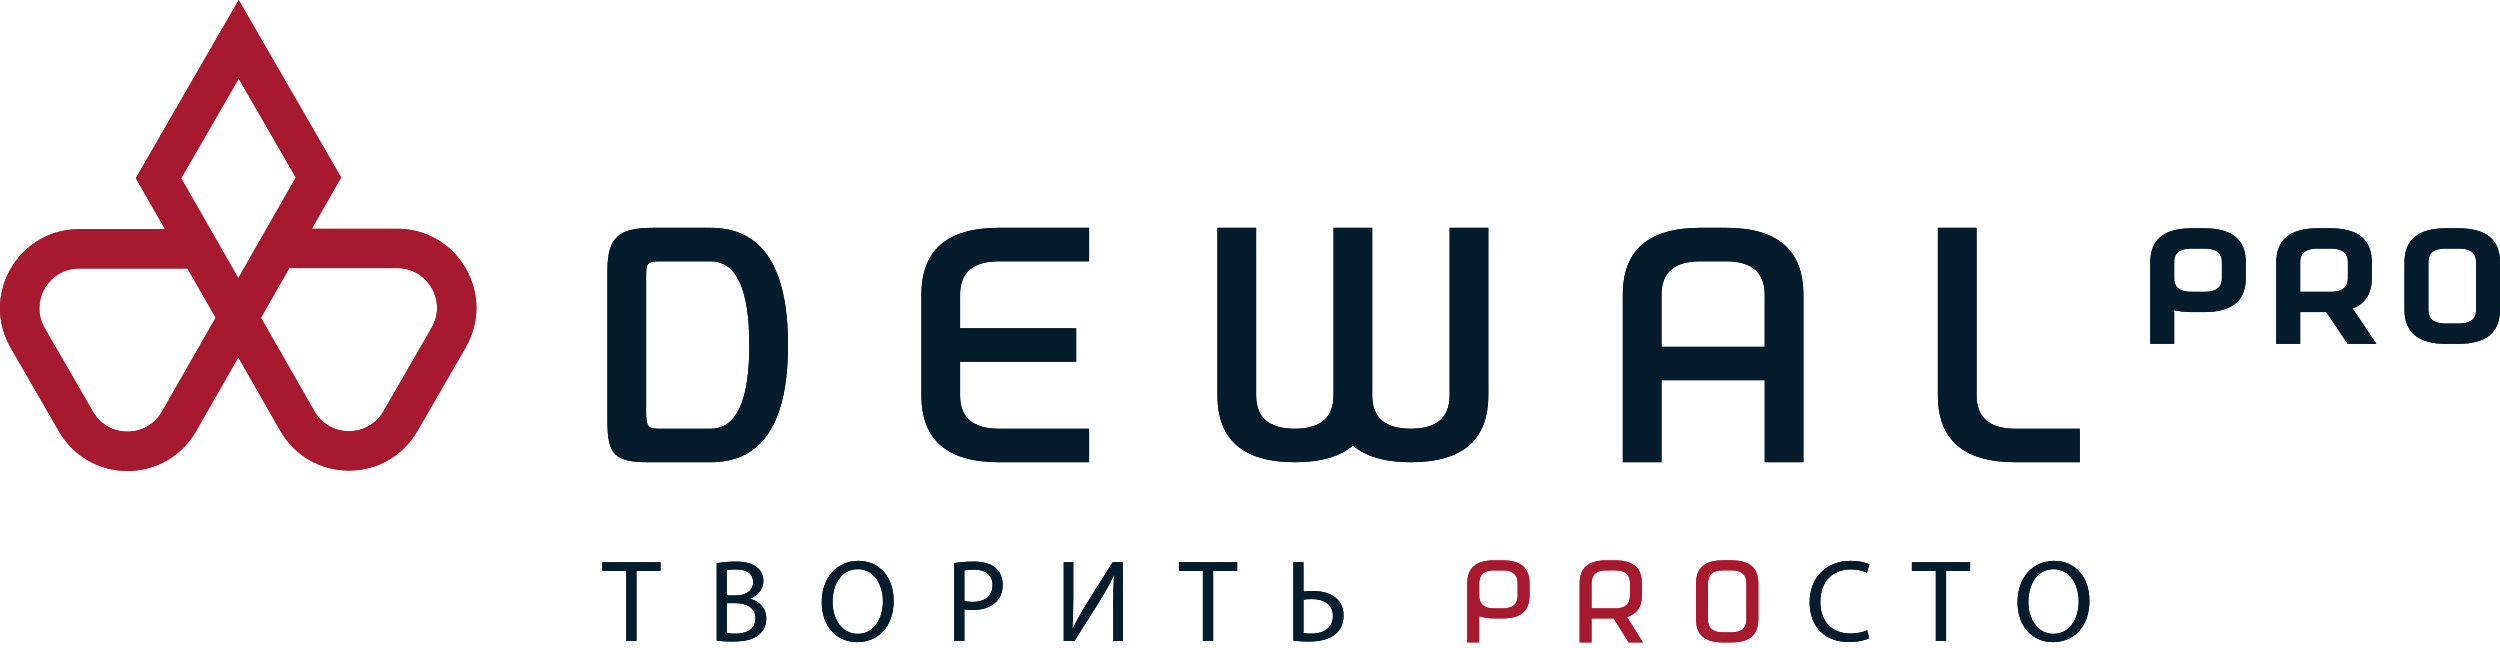 <?xml version="1.0" encoding="utf-8"?>
<!-- Generator: Adobe Illustrator 16.0.0, SVG Export Plug-In . SVG Version: 6.00 Build 0)  -->
<!DOCTYPE svg PUBLIC "-//W3C//DTD SVG 1.1//EN" "http://www.w3.org/Graphics/SVG/1.1/DTD/svg11.dtd">
<svg version="1.1" id="Layer_1" xmlns="http://www.w3.org/2000/svg" xmlns:xlink="http://www.w3.org/1999/xlink" x="0px" y="0px"
	 width="386px" height="100px" viewBox="156.5 88 386 100" enable-background="new 156.5 88 386 100" xml:space="preserve">
<g>
	<path fill="#A6192E" d="M202.172,115.41l-8.878,15.537l-8.822-15.422l8.885-15.389L202.172,115.41z M223.145,138.611l-7.445,12.901
		c-1.11,1.922-3.102,3.068-5.323,3.068c-2.224,0-4.21-1.141-5.317-3.055l-8.271-14.466l4.383-7.668h16.655
		c2.221,0,4.21,1.146,5.318,3.07C224.262,134.386,224.262,136.684,223.145,138.611 M163.411,132.521
		c1.108-1.922,3.097-3.068,5.317-3.068h16.718l4.355,7.604l-8.3,14.513c-1.108,1.926-3.098,3.074-5.323,3.074
		c-2.222,0-4.211-1.146-5.32-3.068l-7.447-12.903C162.295,136.747,162.295,134.447,163.411,132.521 M228.4,129.432
		c-2.203-3.825-6.158-6.109-10.574-6.109h-13.186l4.531-7.922l-15.614-27.053L193.357,88l-15.883,27.513l4.504,7.87h-13.25
		c-4.415,0-8.37,2.285-10.574,6.109c-2.204,3.822-2.204,8.386,0,12.207l7.448,12.903c2.208,3.827,6.162,6.109,10.576,6.109
		c4.412,0,8.371-2.288,10.587-6.121l6.526-11.419l6.509,11.376c2.21,3.821,6.162,6.105,10.576,6.105
		c4.413,0,8.368-2.284,10.577-6.111l7.447-12.904C230.605,137.817,230.605,133.254,228.4,129.432"/>
	<path fill="#041C2C" d="M266.217,128.346h-7.966c-1.893,0-1.991,0.341-1.991,2.586v20.681c0,2.244,0.301,2.583,1.991,2.583h7.966
		c3.984,0,5.977-4.307,5.977-12.923C272.193,132.654,270.201,128.346,266.217,128.346 M257.37,123.176h8.847
		c7.968,0,11.951,6.032,11.951,18.097c0,12.062-3.983,18.093-11.951,18.093h-9.521c-5.311,0-6.41-1.148-6.41-6.318v-23.28
		C250.285,124.597,252.059,123.176,257.37,123.176"/>
	<path fill="#041C2C" d="M304.736,138.686h17.926v5.17h-17.926v5.17c0,3.448,1.991,5.17,5.977,5.17h13.941v5.17h-13.941
		c-7.969,0-11.949-3.446-11.949-10.34v-15.51c0-6.893,3.98-10.34,11.949-10.34h13.941v5.17h-13.941c-3.985,0-5.977,1.723-5.977,5.17
		V138.686z"/>
	<path fill="#041C2C" d="M344.471,149.025v-25.85h5.976v25.85c0,3.448,1.99,5.17,5.973,5.17c3.984,0,5.977-1.722,5.977-5.17v-25.85
		h5.974v25.85c0,3.448,1.992,5.17,5.977,5.17s5.975-1.722,5.975-5.17v-25.85h5.977v25.85c0,6.894-3.982,10.34-11.951,10.34
		c-3.984,0-6.971-0.86-8.963-2.585c-1.991,1.725-4.979,2.585-8.964,2.585C348.453,159.365,344.471,155.919,344.471,149.025"/>
	<path fill="#041C2C" d="M455.707,149.025v-25.85h5.977v25.85c0,3.448,1.992,5.17,5.974,5.17h9.961v5.17h-9.961
		C459.691,159.365,455.707,155.919,455.707,149.025"/>
	<path fill="#041C2C" d="M413.037,141.55v-8.034c0-3.447,1.99-5.17,5.975-5.17h3.982c3.983,0,5.976,1.723,5.976,5.17v8.034H413.037z
		 M422.994,123.176h-3.982c-7.969,0-11.951,3.446-11.951,10.34v25.85h5.977v-12.661h15.933v12.661h5.975v-25.85
		C434.944,126.622,430.96,123.176,422.994,123.176"/>
	<path fill="#041C2C" d="M496.882,123.248h-2.01c-4.229,0-6.372,1.762-6.372,5.242v12.598h3.695v-5.205
		c0.772,0.199,1.669,0.301,2.677,0.301h2.01c4.227,0,6.371-1.765,6.371-5.242v-2.451
		C503.253,125.01,501.108,123.248,496.882,123.248 M492.195,128.49c0-0.906,0.277-2.111,2.677-2.111h2.01
		c2.397,0,2.675,1.205,2.675,2.111v2.451c0,0.906-0.277,2.111-2.675,2.111h-2.01c-2.399,0-2.677-1.205-2.677-2.111V128.49z"/>
	<path fill="#041C2C" d="M522.709,130.941v-2.451c0-3.479-2.144-5.242-6.372-5.242h-2.01c-4.227,0-6.369,1.764-6.369,5.242v12.598
		h3.694v-4.902h4.027l3.299,4.902h4.435l-3.665-5.447C521.715,134.872,522.709,133.293,522.709,130.941 M511.652,128.49
		c0-0.906,0.277-2.111,2.675-2.111h2.01c2.399,0,2.677,1.205,2.677,2.111v2.451c0,0.905-0.277,2.111-2.677,2.111h-4.685V128.49z"/>
	<path fill="#041C2C" d="M536.129,123.248h-2.012c-4.227,0-6.369,1.762-6.369,5.242v7.354c0,3.48,2.145,5.243,6.369,5.243h2.012
		c4.229,0,6.371-1.763,6.371-5.243v-7.354C542.5,125.01,540.355,123.248,536.129,123.248 M531.444,128.49
		c0-0.906,0.277-2.111,2.673-2.111h2.012c2.397,0,2.675,1.205,2.675,2.111v7.354c0,0.905-0.275,2.11-2.675,2.11h-2.012
		c-2.396,0-2.673-1.205-2.673-2.11V128.49z"/>
	<polygon fill="#041C2C" points="253.188,176.134 249.492,176.134 249.492,174.8 258.486,174.8 258.486,176.134 254.773,176.134 
		254.773,186.947 253.188,186.947 	"/>
	<path fill="#041C2C" d="M268.723,185.758c0.307,0.055,0.756,0.074,1.316,0.074c1.623,0,3.118-0.597,3.118-2.361
		c0-1.66-1.423-2.345-3.137-2.345h-1.298V185.758z M268.723,179.938h1.424c1.66,0,2.633-0.869,2.633-2.039
		c0-1.423-1.082-1.982-2.668-1.982c-0.722,0-1.136,0.055-1.389,0.109V179.938z M267.156,174.962
		c0.683-0.145,1.766-0.255,2.864-0.255c1.567,0,2.579,0.272,3.335,0.887c0.632,0.466,1.01,1.189,1.01,2.143
		c0,1.173-0.773,2.202-2.055,2.67v0.035c1.152,0.289,2.506,1.244,2.506,3.049c0,1.043-0.416,1.835-1.029,2.432
		c-0.846,0.773-2.215,1.134-4.198,1.134c-1.082,0-1.911-0.071-2.433-0.142V174.962z"/>
	<path fill="#041C2C" d="M285.053,180.946c0,2.595,1.408,4.919,3.876,4.919c2.488,0,3.893-2.285,3.893-5.045
		c0-2.416-1.261-4.938-3.874-4.938C286.352,175.882,285.053,178.276,285.053,180.946 M294.481,180.748
		c0,4.182-2.542,6.397-5.643,6.397c-3.21,0-5.462-2.485-5.462-6.164c0-3.857,2.398-6.382,5.645-6.382
		C292.337,174.6,294.481,177.142,294.481,180.748"/>
	<path fill="#041C2C" d="M305.402,180.801c0.342,0.091,0.774,0.128,1.296,0.128c1.893,0,3.046-0.92,3.046-2.597
		c0-1.605-1.134-2.38-2.865-2.38c-0.686,0-1.208,0.053-1.477,0.127V180.801z M303.832,174.942c0.758-0.125,1.749-0.235,3.012-0.235
		c1.551,0,2.686,0.36,3.407,1.012c0.667,0.578,1.062,1.46,1.062,2.54c0,1.103-0.324,1.967-0.938,2.597
		c-0.828,0.883-2.18,1.335-3.711,1.335c-0.471,0-0.904-0.02-1.262-0.109v4.866h-1.57V174.942z"/>
	<path fill="#041C2C" d="M322.217,174.8v5.119c0,1.929-0.035,3.515-0.145,5.139l0.037,0.018c0.613-1.263,1.37-2.579,2.253-4.021
		l3.929-6.254h1.568v12.147h-1.478v-5.172c0-1.963,0.019-3.408,0.143-4.938l-0.054-0.018c-0.593,1.332-1.423,2.737-2.252,4.092
		l-3.803,6.036h-1.676V174.8H322.217z"/>
	<polygon fill="#041C2C" points="342.223,176.134 338.527,176.134 338.527,174.8 347.523,174.8 347.523,176.134 343.81,176.134 
		343.81,186.947 342.223,186.947 	"/>
	<path fill="#041C2C" d="M357.757,185.742c0.362,0.07,0.758,0.09,1.3,0.09c1.749,0,3.244-0.849,3.244-2.706
		c0-1.908-1.532-2.63-3.262-2.63c-0.397,0-0.883,0.035-1.282,0.09V185.742z M357.757,174.8v4.541
		c0.362-0.055,1.085-0.088,1.497-0.088c2.487,0,4.689,1.098,4.689,3.783c0,1.137-0.364,1.967-0.939,2.597
		c-0.99,1.045-2.686,1.423-4.362,1.423c-1.1,0-1.928-0.071-2.45-0.142V174.8H357.757z"/>
	<path fill="#041C2C" d="M445.116,186.553c-0.577,0.287-1.731,0.577-3.209,0.577c-3.425,0-6.002-2.164-6.002-6.148
		c0-3.803,2.577-6.382,6.345-6.382c1.514,0,2.469,0.325,2.884,0.542l-0.378,1.282c-0.595-0.29-1.441-0.507-2.451-0.507
		c-2.85,0-4.742,1.819-4.742,5.012c0,2.974,1.713,4.884,4.667,4.884c0.957,0,1.932-0.197,2.562-0.505L445.116,186.553z"/>
	<polygon fill="#041C2C" points="455.388,176.134 451.693,176.134 451.693,174.8 460.688,174.8 460.688,176.134 456.975,176.134 
		456.975,186.947 455.388,186.947 	"/>
	<path fill="#041C2C" d="M469.681,180.946c0,2.595,1.405,4.919,3.877,4.919c2.487,0,3.893-2.285,3.893-5.045
		c0-2.416-1.263-4.938-3.877-4.938C470.98,175.882,469.681,178.276,469.681,180.946 M479.109,180.748
		c0,4.182-2.542,6.397-5.644,6.397c-3.209,0-5.46-2.485-5.46-6.164c0-3.857,2.397-6.382,5.64-6.382
		C476.965,174.6,479.109,177.142,479.109,180.748"/>
	<path fill="#A6192E" d="M384.888,178.073c0-1.331,0.759-2.006,2.262-2.008h1.413c1.503,0,2.264,0.677,2.264,2.008v1.854
		c0,1.33-0.761,2.008-2.264,2.008h-1.415c-1.501,0-2.26-0.678-2.26-2.008V178.073z M387.147,183.479h1.415
		c2.757,0,4.096-1.163,4.098-3.554v-1.852c0-2.392-1.341-3.552-4.098-3.552h-1.413c-2.757,0-4.098,1.162-4.098,3.554v9.111h1.832
		v-4.055l0.479,0.133C385.872,183.407,386.475,183.479,387.147,183.479"/>
	<path fill="#A6192E" d="M402.229,178.073c0-1.331,0.761-2.008,2.262-2.008l1.413-0.002c1.503,0,2.267,0.675,2.267,2.008v1.854
		c0,1.33-0.764,2.008-2.267,2.008h-3.675V178.073z M407.965,187.185h2.195l-2.441-3.904l0.441-0.188
		c1.241-0.521,1.844-1.556,1.844-3.168v-1.854c0-1.195-0.32-2.066-0.984-2.649c-0.677-0.599-1.722-0.9-3.109-0.9h-0.004h-1.415
		c-2.755,0-4.094,1.158-4.094,3.552l-0.002,9.111h1.834v-3.706h3.417L407.965,187.185z"/>
	<path fill="#A6192E" d="M426.148,183.627c0,1.335-0.762,2.008-2.263,2.008h-1.414h-0.004c-0.855,0-1.483-0.228-1.855-0.677
		c-0.274-0.331-0.405-0.766-0.405-1.327v-5.562c0.004-1.333,0.768-2.006,2.267-2.006h1.412c1.501,0,2.263,0.673,2.263,2.008V183.627
		z M423.886,174.518h-1.412c-2.76,0.002-4.1,1.162-4.1,3.554v5.56c0,2.39,1.34,3.552,4.098,3.552h1.412
		c2.76,0,4.098-1.162,4.098-3.556v-5.558c0.004-1.197-0.32-2.064-0.983-2.651C426.322,174.819,425.275,174.518,423.886,174.518"/>
	<path fill="#A6192E" d="M202.172,115.41l-8.878,15.537l-8.822-15.422l8.885-15.389L202.172,115.41z M223.145,138.611l-7.445,12.901
		c-1.11,1.922-3.102,3.068-5.323,3.068c-2.224,0-4.21-1.141-5.317-3.055l-8.271-14.466l4.383-7.668h16.655
		c2.221,0,4.21,1.146,5.318,3.07C224.262,134.386,224.262,136.684,223.145,138.611 M163.411,132.521
		c1.108-1.922,3.097-3.068,5.317-3.068h16.718l4.355,7.604l-8.3,14.513c-1.108,1.926-3.098,3.074-5.323,3.074
		c-2.222,0-4.211-1.146-5.32-3.068l-7.447-12.903C162.295,136.747,162.295,134.447,163.411,132.521 M228.4,129.432
		c-2.203-3.825-6.158-6.109-10.574-6.109h-13.186l4.531-7.922l-15.614-27.053L193.357,88l-15.883,27.513l4.504,7.87h-13.25
		c-4.415,0-8.37,2.285-10.574,6.109c-2.204,3.822-2.204,8.386,0,12.207l7.448,12.903c2.208,3.827,6.162,6.109,10.576,6.109
		c4.412,0,8.371-2.288,10.587-6.121l6.526-11.419l6.509,11.376c2.21,3.821,6.162,6.105,10.576,6.105
		c4.413,0,8.368-2.284,10.577-6.111l7.447-12.904C230.605,137.817,230.605,133.254,228.4,129.432"/>
	<path fill="#041C2C" d="M266.217,128.346h-7.966c-1.893,0-1.991,0.341-1.991,2.586v20.681c0,2.244,0.301,2.583,1.991,2.583h7.966
		c3.984,0,5.977-4.307,5.977-12.923C272.193,132.654,270.201,128.346,266.217,128.346 M257.37,123.176h8.847
		c7.968,0,11.951,6.032,11.951,18.097c0,12.062-3.983,18.093-11.951,18.093h-9.521c-5.311,0-6.41-1.148-6.41-6.318v-23.28
		C250.285,124.597,252.059,123.176,257.37,123.176"/>
	<path fill="#041C2C" d="M304.736,138.686h17.926v5.17h-17.926v5.17c0,3.448,1.991,5.17,5.977,5.17h13.941v5.17h-13.941
		c-7.969,0-11.949-3.446-11.949-10.34v-15.51c0-6.893,3.98-10.34,11.949-10.34h13.941v5.17h-13.941c-3.985,0-5.977,1.723-5.977,5.17
		V138.686z"/>
	<path fill="#041C2C" d="M344.471,149.025v-25.85h5.976v25.85c0,3.448,1.99,5.17,5.973,5.17c3.984,0,5.977-1.722,5.977-5.17v-25.85
		h5.974v25.85c0,3.448,1.992,5.17,5.977,5.17s5.975-1.722,5.975-5.17v-25.85h5.977v25.85c0,6.894-3.982,10.34-11.951,10.34
		c-3.984,0-6.971-0.86-8.963-2.585c-1.991,1.725-4.979,2.585-8.964,2.585C348.453,159.365,344.471,155.919,344.471,149.025"/>
	<path fill="#041C2C" d="M455.707,149.025v-25.85h5.977v25.85c0,3.448,1.992,5.17,5.974,5.17h9.961v5.17h-9.961
		C459.691,159.365,455.707,155.919,455.707,149.025"/>
	<path fill="#041C2C" d="M413.037,141.55v-8.034c0-3.447,1.99-5.17,5.975-5.17h3.982c3.983,0,5.976,1.723,5.976,5.17v8.034H413.037z
		 M422.994,123.176h-3.982c-7.969,0-11.951,3.446-11.951,10.34v25.85h5.977v-12.661h15.933v12.661h5.975v-25.85
		C434.944,126.622,430.96,123.176,422.994,123.176"/>
	<path fill="#041C2C" d="M496.882,123.248h-2.01c-4.229,0-6.372,1.762-6.372,5.242v12.598h3.695v-5.205
		c0.772,0.199,1.669,0.301,2.677,0.301h2.01c4.227,0,6.371-1.765,6.371-5.242v-2.451
		C503.253,125.01,501.108,123.248,496.882,123.248 M492.195,128.49c0-0.906,0.277-2.111,2.677-2.111h2.01
		c2.397,0,2.675,1.205,2.675,2.111v2.451c0,0.906-0.277,2.111-2.675,2.111h-2.01c-2.399,0-2.677-1.205-2.677-2.111V128.49z"/>
	<path fill="#041C2C" d="M522.709,130.941v-2.451c0-3.479-2.144-5.242-6.372-5.242h-2.01c-4.227,0-6.369,1.764-6.369,5.242v12.598
		h3.694v-4.902h4.027l3.299,4.902h4.435l-3.665-5.447C521.715,134.872,522.709,133.293,522.709,130.941 M511.652,128.49
		c0-0.906,0.277-2.111,2.675-2.111h2.01c2.399,0,2.677,1.205,2.677,2.111v2.451c0,0.905-0.277,2.111-2.677,2.111h-4.685V128.49z"/>
	<path fill="#041C2C" d="M536.129,123.248h-2.012c-4.227,0-6.369,1.762-6.369,5.242v7.354c0,3.48,2.145,5.243,6.369,5.243h2.012
		c4.229,0,6.371-1.763,6.371-5.243v-7.354C542.5,125.01,540.355,123.248,536.129,123.248 M531.444,128.49
		c0-0.906,0.277-2.111,2.673-2.111h2.012c2.397,0,2.675,1.205,2.675,2.111v7.354c0,0.905-0.275,2.11-2.675,2.11h-2.012
		c-2.396,0-2.673-1.205-2.673-2.11V128.49z"/>
	<polygon fill="#041C2C" points="253.188,176.134 249.492,176.134 249.492,174.8 258.486,174.8 258.486,176.134 254.773,176.134 
		254.773,186.947 253.188,186.947 	"/>
	<path fill="#041C2C" d="M268.723,185.758c0.307,0.055,0.756,0.074,1.316,0.074c1.623,0,3.118-0.597,3.118-2.361
		c0-1.66-1.423-2.345-3.137-2.345h-1.298V185.758z M268.723,179.938h1.424c1.66,0,2.633-0.869,2.633-2.039
		c0-1.423-1.082-1.982-2.668-1.982c-0.722,0-1.136,0.055-1.389,0.109V179.938z M267.156,174.962
		c0.683-0.145,1.766-0.255,2.864-0.255c1.567,0,2.579,0.272,3.335,0.887c0.632,0.466,1.01,1.189,1.01,2.143
		c0,1.173-0.773,2.202-2.055,2.67v0.035c1.152,0.289,2.506,1.244,2.506,3.049c0,1.043-0.416,1.835-1.029,2.432
		c-0.846,0.773-2.215,1.134-4.198,1.134c-1.082,0-1.911-0.071-2.433-0.142V174.962z"/>
	<path fill="#041C2C" d="M285.053,180.946c0,2.595,1.408,4.919,3.876,4.919c2.488,0,3.893-2.285,3.893-5.045
		c0-2.416-1.261-4.938-3.874-4.938C286.352,175.882,285.053,178.276,285.053,180.946 M294.481,180.748
		c0,4.182-2.542,6.397-5.643,6.397c-3.21,0-5.462-2.485-5.462-6.164c0-3.857,2.398-6.382,5.645-6.382
		C292.337,174.6,294.481,177.142,294.481,180.748"/>
	<path fill="#041C2C" d="M305.402,180.801c0.342,0.091,0.774,0.128,1.296,0.128c1.893,0,3.046-0.92,3.046-2.597
		c0-1.605-1.134-2.38-2.865-2.38c-0.686,0-1.208,0.053-1.477,0.127V180.801z M303.832,174.942c0.758-0.125,1.749-0.235,3.012-0.235
		c1.551,0,2.686,0.36,3.407,1.012c0.667,0.578,1.062,1.46,1.062,2.54c0,1.103-0.324,1.967-0.938,2.597
		c-0.828,0.883-2.18,1.335-3.711,1.335c-0.471,0-0.904-0.02-1.262-0.109v4.866h-1.57V174.942z"/>
	<path fill="#041C2C" d="M322.217,174.8v5.119c0,1.929-0.035,3.515-0.145,5.139l0.037,0.018c0.613-1.263,1.37-2.579,2.253-4.021
		l3.929-6.254h1.568v12.147h-1.478v-5.172c0-1.963,0.019-3.408,0.143-4.938l-0.054-0.018c-0.593,1.332-1.423,2.737-2.252,4.092
		l-3.803,6.036h-1.676V174.8H322.217z"/>
	<polygon fill="#041C2C" points="342.223,176.134 338.527,176.134 338.527,174.8 347.523,174.8 347.523,176.134 343.81,176.134 
		343.81,186.947 342.223,186.947 	"/>
	<path fill="#041C2C" d="M357.757,185.742c0.362,0.07,0.758,0.09,1.3,0.09c1.749,0,3.244-0.849,3.244-2.706
		c0-1.908-1.532-2.63-3.262-2.63c-0.397,0-0.883,0.035-1.282,0.09V185.742z M357.757,174.8v4.541
		c0.362-0.055,1.085-0.088,1.497-0.088c2.487,0,4.689,1.098,4.689,3.783c0,1.137-0.364,1.967-0.939,2.597
		c-0.99,1.045-2.686,1.423-4.362,1.423c-1.1,0-1.928-0.071-2.45-0.142V174.8H357.757z"/>
	<path fill="#041C2C" d="M445.116,186.553c-0.577,0.287-1.731,0.577-3.209,0.577c-3.425,0-6.002-2.164-6.002-6.148
		c0-3.803,2.577-6.382,6.345-6.382c1.514,0,2.469,0.325,2.884,0.542l-0.378,1.282c-0.595-0.29-1.441-0.507-2.451-0.507
		c-2.85,0-4.742,1.819-4.742,5.012c0,2.974,1.713,4.884,4.667,4.884c0.957,0,1.932-0.197,2.562-0.505L445.116,186.553z"/>
	<polygon fill="#041C2C" points="455.388,176.134 451.693,176.134 451.693,174.8 460.688,174.8 460.688,176.134 456.975,176.134 
		456.975,186.947 455.388,186.947 	"/>
	<path fill="#041C2C" d="M469.681,180.946c0,2.595,1.405,4.919,3.877,4.919c2.487,0,3.893-2.285,3.893-5.045
		c0-2.416-1.263-4.938-3.877-4.938C470.98,175.882,469.681,178.276,469.681,180.946 M479.109,180.748
		c0,4.182-2.542,6.397-5.644,6.397c-3.209,0-5.46-2.485-5.46-6.164c0-3.857,2.397-6.382,5.64-6.382
		C476.965,174.6,479.109,177.142,479.109,180.748"/>
	<path fill="#A6192E" d="M384.888,178.073c0-1.331,0.759-2.006,2.262-2.008h1.413c1.503,0,2.264,0.677,2.264,2.008v1.854
		c0,1.33-0.761,2.008-2.264,2.008h-1.415c-1.501,0-2.26-0.678-2.26-2.008V178.073z M387.147,183.479h1.415
		c2.757,0,4.096-1.163,4.098-3.554v-1.852c0-2.392-1.341-3.552-4.098-3.552h-1.413c-2.757,0-4.098,1.162-4.098,3.554v9.111h1.832
		v-4.055l0.479,0.133C385.872,183.407,386.475,183.479,387.147,183.479"/>
	<path fill="#A6192E" d="M402.229,178.073c0-1.331,0.761-2.008,2.262-2.008l1.413-0.002c1.503,0,2.267,0.675,2.267,2.008v1.854
		c0,1.33-0.764,2.008-2.267,2.008h-3.675V178.073z M407.965,187.185h2.195l-2.441-3.904l0.441-0.188
		c1.241-0.521,1.844-1.556,1.844-3.168v-1.854c0-1.195-0.32-2.066-0.984-2.649c-0.677-0.599-1.722-0.9-3.109-0.9h-0.004h-1.415
		c-2.755,0-4.094,1.158-4.094,3.552l-0.002,9.111h1.834v-3.706h3.417L407.965,187.185z"/>
	<path fill="#A6192E" d="M426.148,183.627c0,1.335-0.762,2.008-2.263,2.008h-1.414h-0.004c-0.855,0-1.483-0.228-1.855-0.677
		c-0.274-0.331-0.405-0.766-0.405-1.327v-5.562c0.004-1.333,0.768-2.006,2.267-2.006h1.412c1.501,0,2.263,0.673,2.263,2.008V183.627
		z M423.886,174.518h-1.412c-2.76,0.002-4.1,1.162-4.1,3.554v5.56c0,2.39,1.34,3.552,4.098,3.552h1.412
		c2.76,0,4.098-1.162,4.098-3.556v-5.558c0.004-1.197-0.32-2.064-0.983-2.651C426.322,174.819,425.275,174.518,423.886,174.518"/>
</g>
</svg>

